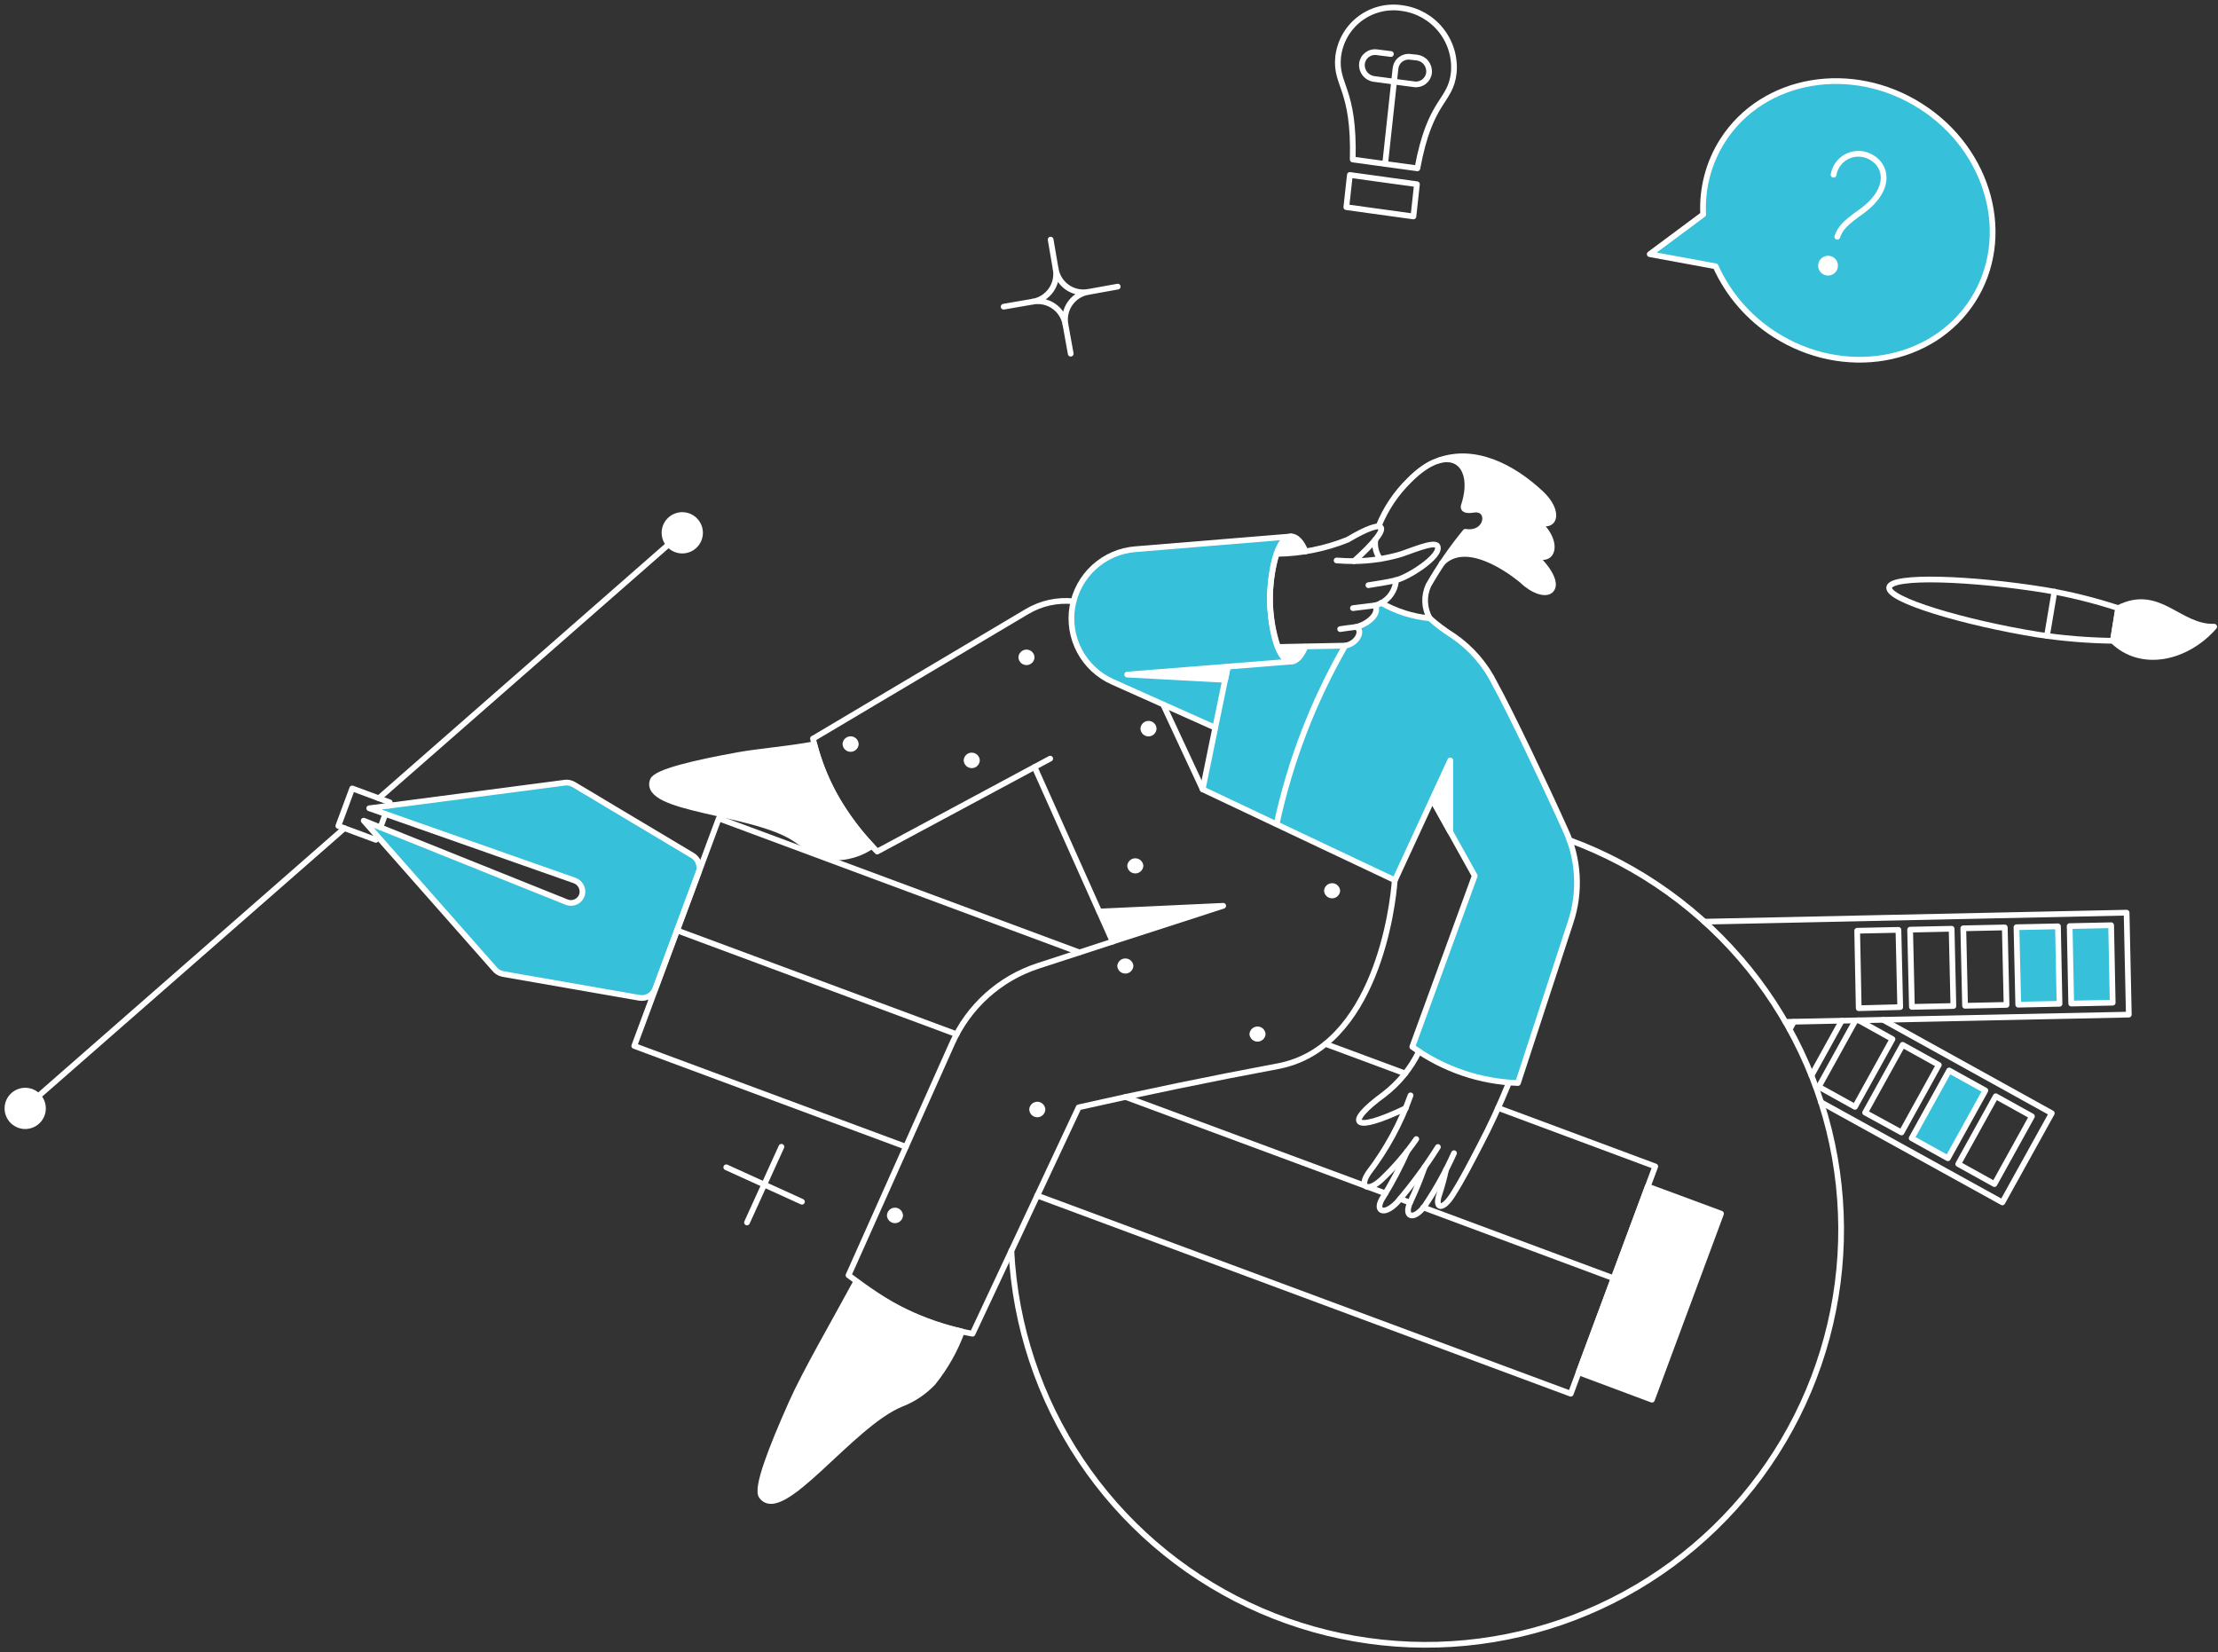 <svg width="298" height="222" viewBox="0 0 298 222" fill="none" xmlns="http://www.w3.org/2000/svg">
<rect x="0" y="0" width="298" height="222" fill="#333333" stroke="none"/>
<path d="M210.26 111.382C207.354 105.096 202.966 95.757 200.861 91.904C197.53 85.834 194.861 85.673 192.085 83.069C189.789 82.847 187.566 82.139 185.564 80.993C185.285 81.151 184.989 81.276 184.681 81.365C185.391 82.457 183.771 83.847 182.263 84.237C183.044 84.804 182.249 86.516 180.703 86.775C179.934 86.775 179.042 86.874 175.366 86.893C174.359 89.351 173.053 89.368 172.062 87.745C169.914 84.23 170.181 72.872 173.261 72.069L152.478 73.785C150.416 73.959 148.469 74.813 146.945 76.214C145.421 77.614 144.406 79.482 144.06 81.523C143.714 83.563 144.056 85.661 145.032 87.486C146.009 89.311 147.564 90.76 149.454 91.604L163.239 97.77L161.549 106.04L187.374 118.256L194.814 102.156V111.763L198.105 117.661L189.752 140.652C193.888 143.644 198.821 145.336 203.923 145.514L210.979 123.961C212.341 119.828 212.084 115.332 210.26 111.382ZM164.61 91.341L151.447 90.631L164.965 89.563L164.61 91.341Z" fill="#36C0DA"/>
<path d="M93.16 114.969L77.031 105.363C76.61 105.118 76.111 105.044 75.637 105.156L49.607 108.589L77.151 118.29C77.524 118.42 77.836 118.683 78.028 119.028C78.219 119.374 78.276 119.778 78.189 120.163C78.133 120.369 78.035 120.562 77.901 120.729C77.768 120.896 77.601 121.034 77.412 121.134C77.223 121.234 77.016 121.294 76.802 121.311C76.589 121.327 76.375 121.3 76.173 121.23L48.836 110.285L66.384 130.148C66.674 130.534 67.097 130.797 67.57 130.89L86.046 134.121C86.483 134.192 86.931 134.109 87.314 133.888C87.698 133.666 87.993 133.319 88.151 132.906L93.962 117.252C94.116 116.838 94.12 116.383 93.973 115.966C93.827 115.549 93.539 115.197 93.16 114.969Z" fill="#36C0DA"/>
<path d="M256.843 152.919L261.883 143.816L266.746 146.515L261.706 155.615L256.843 152.919Z" fill="#36C0DA"/>
<path d="M278.279 134.833L278.072 124.426L283.644 124.308L283.852 134.714L278.279 134.833Z" fill="#36C0DA"/>
<path d="M271.164 134.981L270.927 124.574L276.501 124.456L276.709 134.862L271.164 134.981Z" fill="#36C0DA"/>
<path d="M258.089 14.285C248.81 8.356 236.891 10.401 231.465 18.851C229.57 21.816 228.648 25.298 228.83 28.812L221.651 34.149L230.501 35.778C232.199 39.538 234.954 42.721 238.431 44.941C247.711 50.871 259.629 48.825 265.055 40.375C270.48 31.925 267.373 20.215 258.089 14.285Z" fill="#36C0DA"/>
<path d="M231.228 163.057L221.948 188.05L212.106 184.375L221.385 159.41L231.228 163.057Z" fill="white"/>
<path d="M207.18 70.751C206.893 70.487 206.587 70.243 206.265 70.023C209.463 71.603 209.561 68.014 206.117 65.606C200.702 61.053 196.458 60.881 193.649 61.746C197.072 61.448 197.745 64.626 196.718 67.858C196.386 68.607 197.152 68.638 197.967 68.51C200.398 68.184 200.012 71.944 196.874 71.475C196.718 71.685 193.711 75.657 193.583 75.834C194.06 75.294 194.668 74.884 195.347 74.644C196.027 74.404 196.756 74.341 197.467 74.461C200.089 75.043 202.524 76.269 204.553 78.028C205.976 79.392 207.674 79.955 208.348 79.276C209.023 78.597 208.408 76.904 206.985 75.54C206.746 75.314 206.471 75.033 206.195 74.76C208.637 75.631 209.708 73.173 207.18 70.751Z" fill="white"/>
<path d="M147.681 122.471L149.49 126.501L164.343 121.698L147.681 122.471Z" fill="white"/>
<path d="M194.85 102.161V111.767L192.42 107.41L194.85 102.161Z" fill="white"/>
<path d="M175.402 86.893C174.364 89.472 172.793 89.591 171.666 86.952C172.674 86.952 174.038 86.923 175.402 86.893Z" fill="white"/>
<path d="M175.431 74.085C174.138 74.303 172.83 74.422 171.518 74.441C172.526 71.565 174.213 71.12 175.431 74.085Z" fill="white"/>
<path d="M164.966 89.561L164.61 91.339L151.447 90.629L164.966 89.561Z" fill="white"/>
<path d="M5.492 150.043C5.269 150.459 4.928 150.799 4.511 151.021C4.094 151.243 3.621 151.337 3.152 151.291C2.682 151.246 2.236 151.061 1.871 150.761C1.506 150.461 1.238 150.06 1.103 149.607C0.989 149.231 0.97 148.833 1.046 148.448C1.123 148.063 1.294 147.703 1.543 147.4C1.792 147.096 2.113 146.859 2.475 146.709C2.838 146.559 3.233 146.501 3.623 146.539C4.014 146.578 4.389 146.713 4.716 146.931C5.042 147.149 5.309 147.445 5.494 147.791C5.679 148.138 5.776 148.525 5.775 148.917C5.775 149.31 5.678 149.697 5.492 150.043Z" fill="white"/>
<path d="M93.812 72.632C93.513 73.19 93.005 73.607 92.398 73.79C91.792 73.973 91.138 73.908 90.58 73.609C90.022 73.31 89.605 72.802 89.421 72.196C89.238 71.589 89.303 70.935 89.602 70.377C89.901 69.819 90.41 69.402 91.016 69.219C91.316 69.128 91.631 69.097 91.943 69.128C92.255 69.159 92.558 69.251 92.835 69.399C93.111 69.547 93.356 69.748 93.555 69.991C93.753 70.234 93.902 70.513 93.993 70.813C94.084 71.113 94.115 71.428 94.084 71.74C94.053 72.052 93.96 72.355 93.812 72.632Z" fill="white"/>
<path d="M284.593 81.705C290.107 78.896 292.716 84.344 297.49 84.202C293.873 88.352 287.795 89.894 283.881 86.099L284.593 81.705Z" fill="white"/>
<path d="M246.497 36.017C246.457 36.137 246.394 36.249 246.31 36.345C246.226 36.44 246.124 36.518 246.01 36.574C245.896 36.629 245.771 36.661 245.644 36.667C245.517 36.673 245.39 36.654 245.271 36.61C245.151 36.566 245.042 36.499 244.949 36.412C244.857 36.325 244.782 36.221 244.731 36.104C244.679 35.988 244.652 35.862 244.65 35.735C244.648 35.608 244.672 35.482 244.72 35.364C244.812 35.137 244.989 34.954 245.214 34.855C245.439 34.755 245.693 34.747 245.923 34.832C246.154 34.916 246.343 35.087 246.45 35.308C246.557 35.529 246.574 35.783 246.497 36.017Z" fill="white"/>
<path d="M109.406 99.996C105.67 100.678 101.994 100.945 99.208 101.449C93.308 102.517 88.12 103.732 87.704 104.859C86.252 108.832 101.134 108.951 106.767 112.661C111.336 115.653 112.987 116.062 117.144 113.669C113.441 109.846 110.777 105.139 109.406 99.996Z" fill="white"/>
<path d="M129.24 178.884C128.327 181.372 127.016 183.694 125.357 185.761C124.157 187.029 122.688 188.012 121.058 188.637C114.247 191.446 105.026 204.761 102.32 201C101.552 199.932 103.657 194.539 106.323 188.548C108.222 184.28 111.986 177.846 115.04 172.183C119.238 175.409 124.081 177.694 129.24 178.884Z" fill="white"/>
<path d="M170.036 138.954C170.013 139.225 169.889 139.477 169.688 139.662C169.488 139.846 169.226 139.948 168.954 139.948C168.681 139.948 168.419 139.846 168.219 139.662C168.018 139.477 167.894 139.225 167.871 138.954C167.88 138.745 167.949 138.544 168.07 138.374C168.19 138.204 168.357 138.072 168.55 137.994C168.743 137.916 168.955 137.895 169.16 137.934C169.365 137.973 169.554 138.07 169.705 138.214C169.906 138.409 170.025 138.674 170.036 138.954Z" fill="white"/>
<path d="M180.057 119.654C180.048 119.862 179.979 120.063 179.858 120.233C179.738 120.404 179.571 120.536 179.378 120.614C179.185 120.692 178.973 120.712 178.768 120.673C178.563 120.634 178.374 120.537 178.223 120.393C178.022 120.198 177.903 119.934 177.892 119.654C177.915 119.383 178.039 119.13 178.24 118.946C178.44 118.762 178.702 118.66 178.974 118.66C179.247 118.66 179.509 118.762 179.709 118.946C179.91 119.13 180.034 119.383 180.057 119.654Z" fill="white"/>
<path d="M153.615 116.308C153.606 116.516 153.537 116.717 153.417 116.888C153.296 117.058 153.129 117.19 152.936 117.268C152.743 117.346 152.531 117.367 152.326 117.327C152.121 117.288 151.932 117.191 151.781 117.048C151.58 116.853 151.462 116.588 151.45 116.308C151.473 116.037 151.597 115.784 151.798 115.6C151.998 115.416 152.26 115.314 152.533 115.314C152.805 115.314 153.067 115.416 153.267 115.6C153.468 115.784 153.592 116.037 153.615 116.308Z" fill="white"/>
<path d="M155.39 97.894C155.379 98.174 155.26 98.439 155.058 98.633C154.856 98.827 154.587 98.936 154.307 98.937C154.027 98.937 153.758 98.828 153.556 98.634C153.354 98.439 153.236 98.174 153.226 97.894C153.235 97.686 153.304 97.485 153.424 97.315C153.544 97.144 153.711 97.012 153.904 96.934C154.098 96.856 154.309 96.836 154.514 96.875C154.719 96.914 154.908 97.011 155.059 97.155C155.261 97.349 155.379 97.614 155.39 97.894Z" fill="white"/>
<path d="M138.995 88.316C138.984 88.596 138.865 88.861 138.664 89.055C138.462 89.249 138.193 89.358 137.913 89.358C137.632 89.358 137.363 89.249 137.161 89.055C136.96 88.861 136.841 88.596 136.83 88.316C136.841 88.036 136.96 87.771 137.161 87.577C137.363 87.383 137.632 87.274 137.913 87.274C138.193 87.274 138.462 87.383 138.664 87.577C138.865 87.771 138.984 88.036 138.995 88.316Z" fill="white"/>
<path d="M115.366 99.967C115.355 100.247 115.237 100.512 115.035 100.706C114.833 100.9 114.564 101.009 114.284 101.009C114.004 101.009 113.734 100.9 113.533 100.706C113.331 100.512 113.212 100.247 113.201 99.967C113.212 99.687 113.331 99.422 113.533 99.228C113.734 99.034 114.004 98.925 114.284 98.925C114.564 98.925 114.833 99.034 115.035 99.228C115.237 99.422 115.355 99.687 115.366 99.967Z" fill="white"/>
<path d="M131.641 102.161C131.631 102.441 131.512 102.706 131.31 102.9C131.108 103.094 130.839 103.203 130.559 103.203C130.279 103.203 130.01 103.094 129.808 102.9C129.606 102.706 129.487 102.441 129.477 102.161C129.487 101.881 129.606 101.616 129.808 101.422C130.01 101.228 130.279 101.119 130.559 101.119C130.839 101.119 131.108 101.228 131.31 101.422C131.512 101.616 131.631 101.881 131.641 102.161Z" fill="white"/>
<path d="M140.447 149.064C140.435 149.344 140.316 149.609 140.115 149.803C139.913 149.997 139.644 150.106 139.364 150.107C139.084 150.106 138.816 149.997 138.614 149.803C138.413 149.608 138.294 149.344 138.283 149.064C138.294 148.785 138.413 148.52 138.615 148.326C138.817 148.132 139.086 148.023 139.366 148.022C139.646 148.023 139.914 148.132 140.116 148.326C140.317 148.52 140.436 148.785 140.447 149.064Z" fill="white"/>
<path d="M152.277 129.763C152.268 129.971 152.199 130.172 152.079 130.342C151.959 130.513 151.792 130.645 151.598 130.723C151.405 130.801 151.193 130.821 150.989 130.782C150.784 130.743 150.595 130.646 150.444 130.502C150.242 130.307 150.124 130.043 150.113 129.763C150.136 129.492 150.26 129.239 150.46 129.055C150.661 128.871 150.923 128.769 151.195 128.769C151.467 128.769 151.729 128.871 151.93 129.055C152.13 129.239 152.254 129.492 152.277 129.763Z" fill="white"/>
<path d="M121.325 163.295C121.313 163.574 121.194 163.839 120.992 164.033C120.791 164.227 120.522 164.336 120.242 164.337C119.962 164.336 119.693 164.227 119.492 164.033C119.291 163.839 119.172 163.574 119.161 163.295C119.172 163.015 119.291 162.75 119.493 162.556C119.695 162.362 119.964 162.253 120.243 162.252C120.523 162.253 120.792 162.362 120.993 162.556C121.195 162.75 121.314 163.015 121.325 163.295Z" fill="white"/>
<path d="M284.592 81.704C290.107 78.896 292.716 84.343 297.489 84.201C293.872 88.352 287.794 89.894 283.88 86.099L284.592 81.704Z" stroke="white" stroke-width="0.769" stroke-linejoin="round"/>
<path d="M121.711 154.073L85.214 140.525L96.57 109.958L145.013 127.954" stroke="white" stroke-width="0.769" stroke-linecap="round" stroke-linejoin="round"/>
<path d="M201.284 148.856L222.392 156.712L211.038 187.249L139.35 160.626" stroke="white" stroke-width="0.769" stroke-linecap="round" stroke-linejoin="round"/>
<path d="M178.1 140.258L188.79 144.225" stroke="white" stroke-width="0.769" stroke-linecap="round" stroke-linejoin="round"/>
<path d="M231.228 163.057L221.947 188.05L212.105 184.375L221.384 159.41L231.228 163.057Z" stroke="white" stroke-width="0.769" stroke-linecap="round" stroke-linejoin="round"/>
<path d="M93.041 114.939L77.06 105.392C76.639 105.147 76.141 105.073 75.667 105.185L49.607 108.594L77.179 118.29C77.552 118.419 77.865 118.682 78.056 119.027C78.248 119.373 78.305 119.777 78.217 120.162C78.16 120.369 78.063 120.561 77.929 120.728C77.796 120.895 77.629 121.033 77.44 121.133C77.251 121.233 77.043 121.294 76.83 121.31C76.617 121.327 76.403 121.299 76.2 121.23L48.865 110.259L66.383 130.118C66.674 130.504 67.097 130.767 67.569 130.859L85.921 134.061C86.358 134.133 86.807 134.052 87.192 133.831C87.576 133.61 87.872 133.263 88.03 132.849L93.848 117.222C94 116.807 94.003 116.352 93.856 115.935C93.709 115.519 93.421 115.166 93.041 114.939Z" stroke="white" stroke-width="0.769" stroke-linecap="round" stroke-linejoin="round"/>
<path d="M90.948 124.998L128.53 138.953" stroke="white" stroke-width="0.769" stroke-linecap="round" stroke-linejoin="round"/>
<path d="M191.233 162.227L216.82 171.744" stroke="white" stroke-width="0.769" stroke-linecap="round" stroke-linejoin="round"/>
<path d="M188.121 161.07L189.426 161.574" stroke="white" stroke-width="0.769" stroke-linecap="round" stroke-linejoin="round"/>
<path d="M183.881 159.499L186.135 160.329" stroke="white" stroke-width="0.769" stroke-linecap="round" stroke-linejoin="round"/>
<path d="M151.21 147.374L183.437 159.321" stroke="white" stroke-width="0.769" stroke-linecap="round" stroke-linejoin="round"/>
<path d="M210.86 112.864C220.315 116.345 228.65 122.323 234.981 130.16C241.311 137.998 245.401 147.404 246.815 157.38C248.229 167.356 246.914 177.528 243.011 186.816C239.108 196.105 232.762 204.163 224.647 210.135C216.532 216.106 206.951 219.767 196.922 220.73C186.893 221.693 176.791 219.922 167.688 215.605C158.584 211.288 150.82 204.586 145.22 196.211C139.62 187.836 136.392 178.1 135.881 168.038" stroke="white" stroke-width="0.769" stroke-linecap="round" stroke-linejoin="round"/>
<path d="M161.585 106.045L163.275 97.774L149.49 91.609C147.595 90.767 146.035 89.319 145.055 87.492C144.076 85.665 143.733 83.564 144.08 81.52C144.428 79.477 145.447 77.607 146.975 76.207C148.504 74.807 150.455 73.956 152.522 73.788L173.462 72.072" stroke="white" stroke-width="0.769" stroke-linecap="round" stroke-linejoin="round"/>
<path d="M185.572 80.993C187.574 82.139 189.797 82.847 192.093 83.068C193.075 83.944 194.129 84.733 195.245 85.429C197.645 87.067 199.58 89.297 200.863 91.904C202.973 95.755 207.417 105.066 210.262 111.382C212.123 115.318 212.389 119.823 211.003 123.951L203.946 145.506C198.835 145.333 193.891 143.64 189.746 140.644L198.135 117.667L192.421 107.413L187.41 118.263" stroke="white" stroke-width="0.769" stroke-linecap="round" stroke-linejoin="round"/>
<path d="M164.609 91.339L151.447 90.629L164.965 89.561L164.609 91.339Z" stroke="white" stroke-width="0.769" stroke-linecap="round" stroke-linejoin="round"/>
<path d="M185.245 70.645C186.172 68.36 187.556 66.289 189.313 64.559C194.711 59.087 198.487 62.23 196.718 67.805C196.406 68.585 197.186 68.611 197.966 68.487C200.389 68.105 200.012 71.92 196.874 71.452C195.028 73.704 193.372 76.105 191.922 78.63C191.598 79.333 191.444 80.102 191.475 80.875C191.506 81.649 191.72 82.403 192.1 83.078" stroke="white" stroke-width="0.769" stroke-linecap="round" stroke-linejoin="round"/>
<path d="M185.423 75.092C184.879 74.344 184.652 73.411 184.791 72.496" stroke="white" stroke-width="0.769" stroke-linecap="round" stroke-linejoin="round"/>
<path d="M193.265 61.875C198.174 60.095 203.252 62.755 207.036 66.287C209.659 68.732 209.022 71.327 206.265 69.963C209.664 72.391 208.997 76.517 205.376 74.114C206.547 74.701 209.589 77.993 208.37 79.273C207.704 79.969 205.969 79.392 204.545 78.025C204.516 77.995 197.383 71.819 193.698 75.698" stroke="white" stroke-width="0.769" stroke-linecap="round" stroke-linejoin="round"/>
<path d="M147.681 122.47L164.343 121.698L149.49 126.501" stroke="white" stroke-width="0.769" stroke-linecap="round" stroke-linejoin="round"/>
<path d="M194.85 102.161V111.767L192.42 107.41L194.85 102.161Z" stroke="white" stroke-width="0.769" stroke-linecap="round" stroke-linejoin="round"/>
<path d="M156.28 94.659L161.586 106.051L187.41 118.266L187.38 118.326C187.173 121.558 184.919 140.805 171.637 143.259C162.698 144.926 153.792 146.765 144.924 148.774L130.663 179.192C123.419 177.833 119.24 175.265 114.002 171.335L127.937 140.146C129.027 137.706 130.617 135.522 132.603 133.735C134.589 131.948 136.928 130.596 139.469 129.769L149.49 126.507L138.996 103.053L117.856 114.406C115.633 112.154 113.714 109.621 112.146 106.872C110.795 104.484 109.811 101.907 109.228 99.225H109.258L137.957 82.179C139.846 81.047 142.052 80.558 144.242 80.785" stroke="white" stroke-width="0.769" stroke-linecap="round" stroke-linejoin="round"/>
<path d="M117.144 113.664C115.638 114.702 113.844 115.241 112.015 115.206C110.132 114.664 108.357 113.802 106.767 112.656C101.131 108.956 86.247 108.83 87.704 104.854C88.118 103.727 93.308 102.513 99.208 101.444C101.994 100.94 105.67 100.673 109.406 99.992C110.777 105.134 113.441 109.841 117.144 113.664Z" stroke="white" stroke-width="0.769" stroke-linecap="round" stroke-linejoin="round"/>
<path d="M183.852 78.621C184.534 78.502 186.491 78.235 187.558 77.939" stroke="white" stroke-width="0.769" stroke-linecap="round" stroke-linejoin="round"/>
<path d="M179.582 75.3C180.412 75.359 181.213 75.389 181.923 75.389" stroke="white" stroke-width="0.769" stroke-linecap="round" stroke-linejoin="round"/>
<path d="M184.724 81.341L181.777 81.704" stroke="white" stroke-width="0.769" stroke-linecap="round" stroke-linejoin="round"/>
<path d="M193.13 73.373C192.745 72.573 189.129 74.233 187.882 74.559C185.941 75.096 183.938 75.375 181.924 75.389C187.469 70.408 186.342 69.37 181.064 72.513C178.027 73.733 174.79 74.376 171.517 74.411C170.285 78.499 170.347 82.87 171.695 86.923C182.333 86.718 180.158 86.745 180.746 86.745C182.374 86.473 183.204 84.699 182.208 84.231C183.741 83.874 185.449 82.455 184.732 81.341C185.504 81.148 186.195 80.714 186.704 80.103C187.214 79.491 187.515 78.733 187.565 77.939C189.084 77.633 193.765 74.692 193.13 73.373Z" stroke="white" stroke-width="0.769" stroke-linecap="round" stroke-linejoin="round"/>
<path d="M180.057 84.521C180.057 84.521 181.608 84.29 182.201 84.231" stroke="white" stroke-width="0.769" stroke-linecap="round" stroke-linejoin="round"/>
<path d="M175.402 74.084C174.902 72.803 174.175 72.056 173.454 72.067C171.19 72.238 170.577 78.366 170.611 80.805C170.642 83.146 171.357 88.884 173.534 88.884C174.219 88.847 174.877 88.104 175.372 86.897" stroke="white" stroke-width="0.769" stroke-linecap="round" stroke-linejoin="round"/>
<path d="M189.514 147.166C188.191 150.883 186.301 154.373 183.911 157.512C182.566 159.404 183.614 160.299 185.571 158.52C187.328 156.861 188.908 155.023 190.284 153.037" stroke="white" stroke-width="0.769" stroke-linecap="round" stroke-linejoin="round"/>
<path d="M189.079 154.668C188.147 156.773 187.074 158.813 185.868 160.774C184.563 162.701 185.89 163.436 187.706 161.545C189.716 159.203 191.549 156.716 193.19 154.103" stroke="white" stroke-width="0.769" stroke-linecap="round" stroke-linejoin="round"/>
<path d="M191.42 156.757C190.866 158.345 190.23 159.904 189.515 161.426C188.507 163.501 189.902 164.096 191.44 161.989C192.943 159.753 194.253 157.392 195.354 154.933" stroke="white" stroke-width="0.769" stroke-linecap="round" stroke-linejoin="round"/>
<path d="M194.286 157.127C194.057 158.209 193.77 159.278 193.426 160.329C192.674 162.442 193.782 162.701 195.143 160.566C196.504 158.432 197.663 156.149 198.82 153.925C200.291 151.132 201.44 148.601 202.732 145.462" stroke="white" stroke-width="0.769" stroke-linecap="round" stroke-linejoin="round"/>
<path d="M188.882 148.883C181.591 152.38 180.639 150.911 185.934 147.048C187.937 145.512 189.553 143.529 190.651 141.257" stroke="white" stroke-width="0.769" stroke-linecap="round" stroke-linejoin="round"/>
<path d="M50.674 112.33L50.496 112.834L45.456 110.966L47.324 105.926L52.364 107.794L52.191 108.256" stroke="white" stroke-width="0.769" stroke-linecap="round" stroke-linejoin="round"/>
<path d="M51.771 109.366L51.119 111.174" stroke="white" stroke-width="0.769" stroke-linecap="round" stroke-linejoin="round"/>
<path d="M46.277 111.271L3.506 148.708" stroke="white" stroke-width="0.769" stroke-linecap="round" stroke-linejoin="round"/>
<path d="M91.707 71.505L50.894 107.249" stroke="white" stroke-width="0.769" stroke-linecap="round" stroke-linejoin="round"/>
<path d="M5.492 150.043C5.269 150.459 4.927 150.8 4.511 151.022C4.094 151.245 3.621 151.339 3.151 151.293C2.8 151.257 2.461 151.144 2.159 150.962C1.857 150.78 1.598 150.534 1.402 150.24C1.207 149.947 1.078 149.614 1.026 149.265C0.974 148.916 1 148.559 1.102 148.222C1.205 147.884 1.382 147.574 1.619 147.312C1.857 147.051 2.149 146.846 2.475 146.711C2.801 146.576 3.153 146.515 3.505 146.533C3.858 146.55 4.202 146.645 4.513 146.811C5.071 147.111 5.487 147.619 5.67 148.225C5.854 148.83 5.789 149.484 5.492 150.043Z" stroke="white" stroke-width="0.769" stroke-linecap="round" stroke-linejoin="round"/>
<path d="M93.812 72.632C93.671 72.92 93.474 73.177 93.231 73.388C92.989 73.598 92.706 73.757 92.401 73.856C92.095 73.955 91.773 73.991 91.453 73.962C91.134 73.933 90.823 73.841 90.54 73.689C90.257 73.537 90.007 73.331 89.806 73.08C89.605 72.83 89.456 72.542 89.369 72.233C89.282 71.924 89.258 71.601 89.298 71.282C89.339 70.964 89.443 70.657 89.605 70.38C89.916 69.846 90.423 69.454 91.017 69.286C91.612 69.118 92.249 69.188 92.793 69.479C93.338 69.771 93.748 70.262 93.938 70.85C94.128 71.438 94.083 72.076 93.812 72.632Z" stroke="white" stroke-width="0.769" stroke-linecap="round" stroke-linejoin="round"/>
<path d="M284.593 81.704L283.882 86.093C280.507 86.044 277.139 85.767 273.802 85.262C263.928 83.669 253.552 80.581 253.819 78.917C254.086 77.254 264.936 77.681 274.781 79.273C278.108 79.84 281.386 80.653 284.593 81.704Z" stroke="white" stroke-width="0.769" stroke-linecap="round" stroke-linejoin="round"/>
<path d="M276.024 79.487L275.021 85.445" stroke="white" stroke-width="0.769" stroke-linecap="round" stroke-linejoin="round"/>
<path d="M258.089 14.285C248.81 8.355 236.891 10.401 231.465 18.851C229.57 21.815 228.648 25.298 228.83 28.812L221.651 34.149L230.501 35.778C232.199 39.537 234.954 42.721 238.431 44.941C247.711 50.871 259.629 48.825 265.055 40.375C270.48 31.925 267.373 20.215 258.089 14.285Z" stroke="white" stroke-width="0.769" stroke-linecap="round" stroke-linejoin="round"/>
<path d="M246.853 31.806C247.239 30.652 247.946 29.934 250.026 28.458C254.426 25.313 253.482 21.84 250.856 20.867C250.39 20.695 249.891 20.628 249.396 20.671C248.9 20.713 248.42 20.864 247.99 21.114C247.56 21.363 247.19 21.704 246.906 22.112C246.622 22.52 246.432 22.986 246.349 23.477" stroke="white" stroke-width="0.769" stroke-linecap="round" stroke-linejoin="round"/>
<path d="M246.497 36.017C246.454 36.133 246.389 36.24 246.305 36.332C246.221 36.423 246.12 36.497 246.007 36.55C245.894 36.602 245.772 36.632 245.648 36.637C245.524 36.642 245.4 36.623 245.283 36.58C245.166 36.537 245.059 36.472 244.968 36.388C244.876 36.304 244.802 36.202 244.75 36.09C244.698 35.977 244.668 35.855 244.663 35.731C244.658 35.607 244.677 35.483 244.72 35.366C244.806 35.13 244.982 34.938 245.21 34.833C245.438 34.727 245.698 34.716 245.934 34.803C246.17 34.889 246.361 35.065 246.467 35.293C246.573 35.521 246.583 35.781 246.497 36.017Z" stroke="white" stroke-width="0.769" stroke-linecap="round" stroke-linejoin="round"/>
<path d="M181.747 21.431C181.998 11.771 179.375 11.506 179.79 7.614C179.908 6.613 180.226 5.647 180.726 4.771C181.225 3.896 181.896 3.131 182.699 2.521C183.502 1.912 184.42 1.471 185.398 1.226C186.375 0.98 187.393 0.934 188.388 1.092C190.435 1.367 192.298 2.42 193.589 4.032C194.881 5.644 195.502 7.691 195.325 9.749C194.892 13.806 192.171 13.218 190.433 22.617L181.747 21.431Z" stroke="white" stroke-width="0.769" stroke-linecap="round" stroke-linejoin="round"/>
<path d="M189.9 29.08L180.887 27.834L181.361 23.506L190.373 24.751L189.9 29.08Z" stroke="white" stroke-width="0.769" stroke-linecap="round" stroke-linejoin="round"/>
<path d="M186.876 7.258L185.003 7.021C184.769 6.986 184.53 6.998 184.301 7.057C184.071 7.115 183.856 7.22 183.668 7.364C183.48 7.508 183.322 7.688 183.206 7.894C183.089 8.1 183.014 8.328 182.987 8.563C182.938 9.049 183.081 9.536 183.386 9.918C183.69 10.3 184.133 10.548 184.618 10.609L189.984 11.32C190.219 11.355 190.457 11.343 190.687 11.284C190.916 11.225 191.131 11.121 191.319 10.977C191.507 10.833 191.664 10.653 191.781 10.447C191.898 10.241 191.972 10.014 191.999 9.778C192.048 9.292 191.905 8.806 191.601 8.423C191.296 8.041 190.854 7.793 190.368 7.733L189.51 7.644C189.276 7.608 189.037 7.62 188.807 7.679C188.578 7.738 188.363 7.843 188.175 7.986C187.986 8.13 187.829 8.311 187.712 8.517C187.595 8.723 187.521 8.95 187.494 9.186L186.1 22.024" stroke="white" stroke-width="0.769" stroke-linecap="round" stroke-linejoin="round"/>
<path d="M253.018 137.026L275.67 149.568L269.029 161.545L244.659 148.085" stroke="white" stroke-width="0.769" stroke-linecap="round" stroke-linejoin="round"/>
<path d="M263.099 156.386L268.139 147.285L273.002 149.983L267.962 159.084L263.099 156.386Z" stroke="white" stroke-width="0.769" stroke-linecap="round" stroke-linejoin="round"/>
<path d="M256.843 152.918L261.883 143.816L266.746 146.514L261.706 155.615L256.843 152.918Z" stroke="white" stroke-width="0.769" stroke-linecap="round" stroke-linejoin="round"/>
<path d="M250.589 149.479L255.628 140.377L260.49 143.075L255.479 152.148L250.589 149.479Z" stroke="white" stroke-width="0.769" stroke-linecap="round" stroke-linejoin="round"/>
<path d="M249.729 137.086L254.264 139.606L249.225 148.708L244.363 146.01L249.285 137.115" stroke="white" stroke-width="0.769" stroke-linecap="round" stroke-linejoin="round"/>
<path d="M240.449 138.301L241.012 137.293" stroke="white" stroke-width="0.769" stroke-linecap="round" stroke-linejoin="round"/>
<path d="M247.446 137.145L243.384 144.498" stroke="white" stroke-width="0.769" stroke-linecap="round" stroke-linejoin="round"/>
<path d="M141.158 32.192L141.84 36.165" stroke="white" stroke-width="0.769" stroke-linecap="round" stroke-linejoin="round"/>
<path d="M138.786 40.523L134.843 41.205" stroke="white" stroke-width="0.769" stroke-linecap="round" stroke-linejoin="round"/>
<path d="M150.172 38.507L146.228 39.219" stroke="white" stroke-width="0.769" stroke-linecap="round" stroke-linejoin="round"/>
<path d="M143.856 47.52L143.145 43.577" stroke="white" stroke-width="0.769" stroke-linecap="round" stroke-linejoin="round"/>
<path d="M143.145 43.577C142.971 42.595 142.415 41.722 141.599 41.15C140.782 40.577 139.772 40.352 138.789 40.523C139.772 40.35 140.646 39.793 141.218 38.976C141.791 38.159 142.016 37.148 141.843 36.165C142.017 37.147 142.572 38.02 143.389 38.593C144.206 39.166 145.216 39.392 146.199 39.22C145.216 39.394 144.343 39.95 143.77 40.767C143.198 41.584 142.973 42.594 143.145 43.577Z" stroke="white" stroke-width="0.769" stroke-linecap="round" stroke-linejoin="round"/>
<path d="M129.239 178.883C128.327 181.371 127.016 183.694 125.357 185.761C124.157 187.029 122.688 188.011 121.058 188.636C114.246 191.445 105.025 204.761 102.319 201C101.552 199.931 103.657 194.538 106.322 188.548C108.221 184.28 111.985 177.846 115.039 172.183C119.237 175.409 124.08 177.694 129.239 178.883Z" stroke="white" stroke-width="0.769" stroke-linecap="round" stroke-linejoin="round"/>
<path d="M228.975 123.833L285.72 122.618L286.017 136.315L239.886 137.293" stroke="white" stroke-width="0.769" stroke-linecap="round" stroke-linejoin="round"/>
<path d="M278.278 134.832L278.071 124.425L283.643 124.307L283.851 134.714L278.278 134.832Z" stroke="white" stroke-width="0.769" stroke-linecap="round" stroke-linejoin="round"/>
<path d="M271.162 134.981L270.925 124.574L276.499 124.455L276.707 134.862L271.162 134.981Z" stroke="white" stroke-width="0.769" stroke-linecap="round" stroke-linejoin="round"/>
<path d="M264.017 135.129L263.78 124.722L269.354 124.604L269.591 135.011L264.017 135.129Z" stroke="white" stroke-width="0.769" stroke-linecap="round" stroke-linejoin="round"/>
<path d="M256.873 135.277L256.636 124.9L262.21 124.781L262.447 135.159L256.873 135.277Z" stroke="white" stroke-width="0.769" stroke-linecap="round" stroke-linejoin="round"/>
<path d="M249.729 135.455L249.522 125.048L255.064 124.93L255.302 135.307L249.729 135.455Z" stroke="white" stroke-width="0.769" stroke-linecap="round" stroke-linejoin="round"/>
<path d="M180.739 86.745C176.442 94.214 173.331 102.305 171.518 110.729" stroke="white" stroke-width="0.769" stroke-linecap="round" stroke-linejoin="round"/>
<path d="M104.988 154.073L100.363 164.243" stroke="white" stroke-width="0.769" stroke-linecap="round" stroke-linejoin="round"/>
<path d="M107.746 161.456L97.578 156.83" stroke="white" stroke-width="0.769" stroke-linecap="round" stroke-linejoin="round"/>
<path d="M138.996 103.053L141.099 101.923" stroke="white" stroke-width="0.769" stroke-linecap="round" stroke-linejoin="round"/>
<path d="M173.534 88.879L164.965 89.561L163.275 97.772" stroke="white" stroke-width="0.769" stroke-linecap="round" stroke-linejoin="round"/>
</svg>

